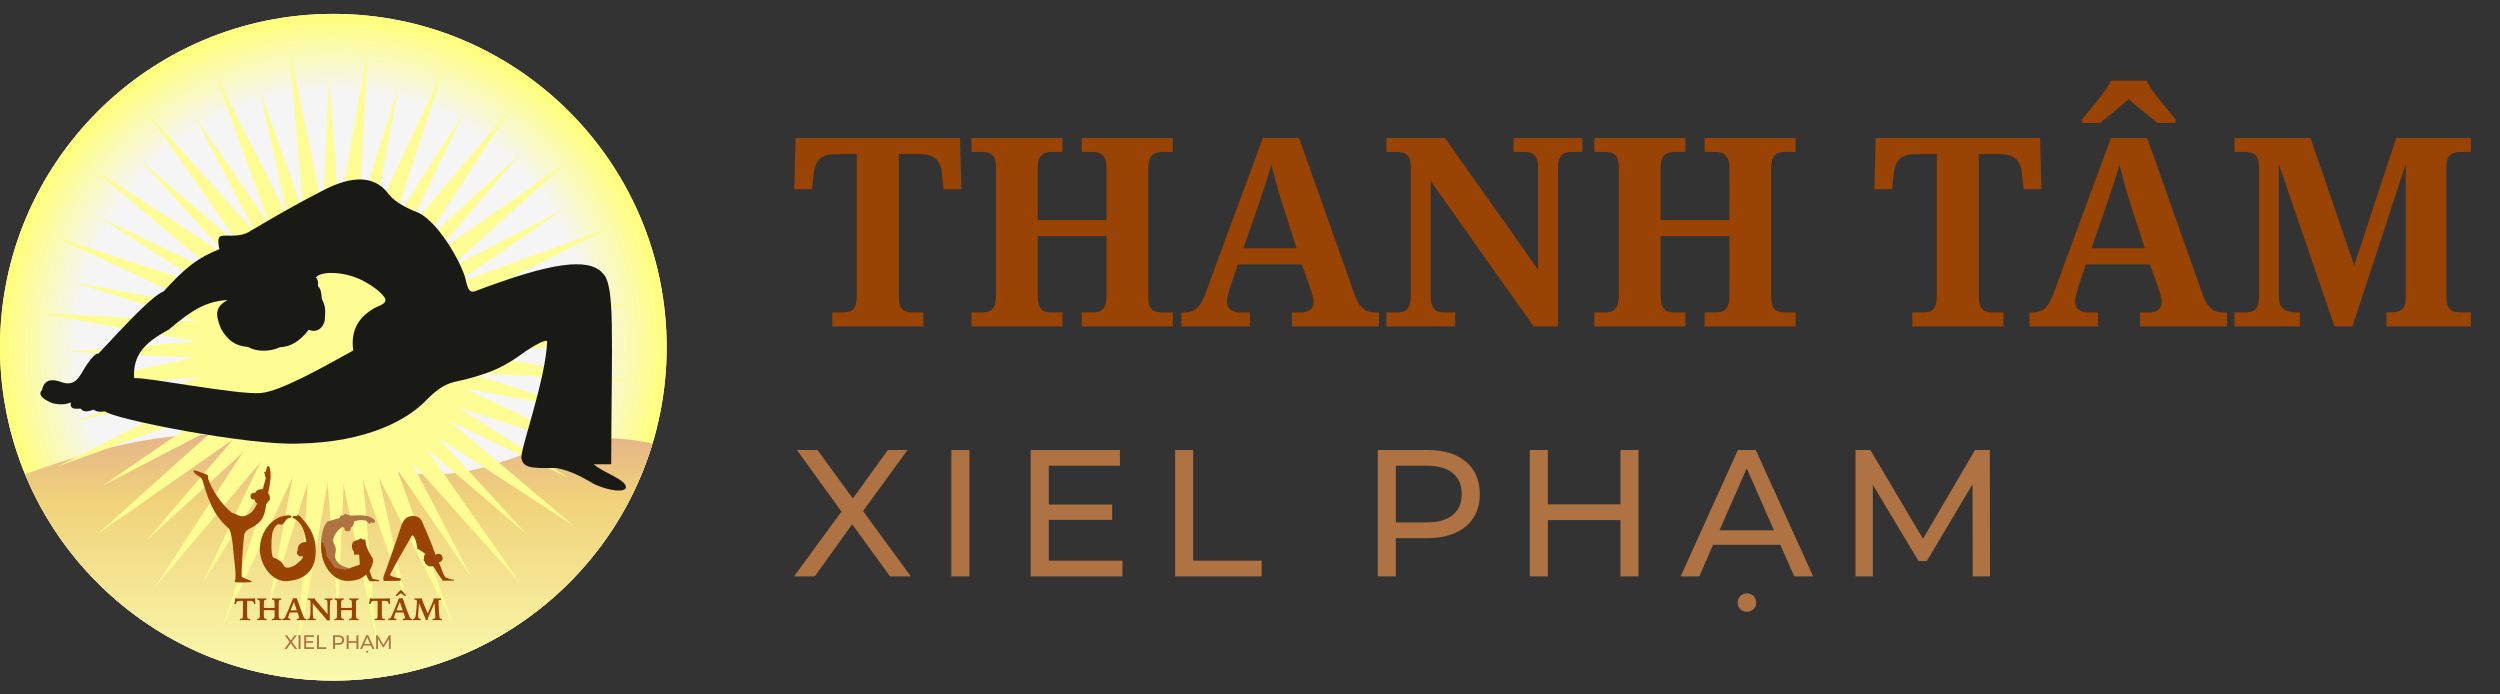 <?xml version="1.0" encoding="UTF-8"?> <svg xmlns="http://www.w3.org/2000/svg" width="180" height="50" viewBox="0 0 180 50" fill="none"><rect x="0" y="0" width="180" height="50" fill="#333333" stroke="none"/><path d="M59.926 23.5V22.493H60.724C60.914 22.493 61.079 22.468 61.218 22.417C61.37 22.354 61.484 22.233 61.56 22.056C61.649 21.879 61.693 21.613 61.693 21.258V11.093H60.173C59.793 11.093 59.495 11.15 59.28 11.264C59.065 11.365 58.906 11.517 58.805 11.72C58.704 11.923 58.634 12.163 58.596 12.442L58.463 13.62H57.19L57.285 9.934H69.122L69.217 13.62H67.944L67.811 12.442C67.786 12.163 67.716 11.923 67.602 11.72C67.501 11.517 67.342 11.365 67.127 11.264C66.912 11.15 66.614 11.093 66.234 11.093H64.714V21.258C64.714 21.613 64.752 21.879 64.828 22.056C64.917 22.233 65.037 22.354 65.189 22.417C65.341 22.468 65.506 22.493 65.683 22.493H66.481V23.5H59.926ZM69.945 23.5V22.493H70.743C70.92 22.493 71.079 22.468 71.218 22.417C71.37 22.354 71.49 22.233 71.579 22.056C71.668 21.879 71.712 21.613 71.712 21.258V12.1C71.712 11.758 71.668 11.505 71.579 11.34C71.49 11.175 71.37 11.068 71.218 11.017C71.079 10.966 70.92 10.941 70.743 10.941H69.945V9.934H76.5V10.941H75.683C75.506 10.941 75.341 10.973 75.189 11.036C75.05 11.087 74.936 11.201 74.847 11.378C74.758 11.543 74.714 11.809 74.714 12.176V15.843H79.673V12.176C79.673 11.809 79.629 11.543 79.54 11.378C79.451 11.201 79.331 11.087 79.179 11.036C79.04 10.973 78.881 10.941 78.704 10.941H77.887V9.934H84.442V10.941H83.644C83.467 10.941 83.302 10.973 83.15 11.036C83.011 11.087 82.897 11.201 82.808 11.378C82.719 11.543 82.675 11.809 82.675 12.176V21.353C82.675 21.682 82.719 21.929 82.808 22.094C82.897 22.259 83.017 22.366 83.169 22.417C83.321 22.468 83.479 22.493 83.644 22.493H84.442V23.5H77.887V22.493H78.704C78.881 22.493 79.04 22.468 79.179 22.417C79.331 22.354 79.451 22.233 79.54 22.056C79.629 21.879 79.673 21.613 79.673 21.258V17.002H74.714V21.258C74.714 21.613 74.758 21.879 74.847 22.056C74.936 22.233 75.05 22.354 75.189 22.417C75.341 22.468 75.506 22.493 75.683 22.493H76.5V23.5H69.945ZM85.056 23.5V22.493H85.284C85.513 22.493 85.715 22.455 85.892 22.379C86.07 22.303 86.228 22.17 86.368 21.98C86.519 21.777 86.665 21.486 86.805 21.106L90.927 9.934H93.531L97.501 21.125C97.628 21.48 97.761 21.758 97.9 21.961C98.052 22.151 98.211 22.29 98.376 22.379C98.553 22.455 98.743 22.493 98.945 22.493H99.287V23.5H93.017V22.493H93.758C93.948 22.493 94.132 22.436 94.309 22.322C94.487 22.208 94.576 22.018 94.576 21.752C94.576 21.651 94.563 21.549 94.537 21.448C94.525 21.347 94.506 21.252 94.481 21.163C94.455 21.074 94.43 20.998 94.404 20.935L93.74 19.035H89.123L88.572 20.669C88.546 20.77 88.514 20.884 88.477 21.011C88.439 21.138 88.407 21.271 88.382 21.41C88.356 21.537 88.344 21.651 88.344 21.752C88.344 21.993 88.432 22.176 88.609 22.303C88.787 22.43 88.983 22.493 89.198 22.493H89.996V23.5H85.056ZM89.522 17.876H93.359L92.353 14.76C92.264 14.469 92.169 14.158 92.067 13.829C91.966 13.487 91.871 13.145 91.782 12.803C91.694 12.461 91.612 12.144 91.535 11.853C91.485 12.056 91.421 12.277 91.346 12.518C91.269 12.746 91.194 12.987 91.118 13.24C91.041 13.481 90.959 13.728 90.871 13.981C90.794 14.222 90.719 14.45 90.642 14.665L89.522 17.876ZM99.818 23.5V22.493H100.616C100.793 22.493 100.952 22.468 101.091 22.417C101.243 22.354 101.363 22.233 101.452 22.056C101.541 21.879 101.585 21.613 101.585 21.258V12.1C101.585 11.758 101.541 11.505 101.452 11.34C101.363 11.175 101.243 11.068 101.091 11.017C100.952 10.966 100.793 10.941 100.616 10.941H99.818V9.934H104.036L110.743 19.415V12.1C110.743 11.758 110.699 11.505 110.61 11.34C110.521 11.175 110.401 11.068 110.249 11.017C110.11 10.966 109.951 10.941 109.774 10.941H108.976V9.934H113.935V10.941H113.137C112.96 10.941 112.795 10.973 112.643 11.036C112.504 11.087 112.39 11.201 112.301 11.378C112.212 11.543 112.168 11.809 112.168 12.176V23.5H110.42L103.01 13.031V21.258C103.01 21.613 103.054 21.879 103.143 22.056C103.232 22.233 103.346 22.354 103.485 22.417C103.637 22.468 103.802 22.493 103.979 22.493H104.777V23.5H99.818ZM114.792 23.5V22.493H115.59C115.767 22.493 115.925 22.468 116.065 22.417C116.217 22.354 116.337 22.233 116.426 22.056C116.514 21.879 116.559 21.613 116.559 21.258V12.1C116.559 11.758 116.514 11.505 116.426 11.34C116.337 11.175 116.217 11.068 116.065 11.017C115.925 10.966 115.767 10.941 115.59 10.941H114.792V9.934H121.347V10.941H120.53C120.352 10.941 120.188 10.973 120.036 11.036C119.896 11.087 119.782 11.201 119.694 11.378C119.605 11.543 119.561 11.809 119.561 12.176V15.843H124.52V12.176C124.52 11.809 124.475 11.543 124.387 11.378C124.298 11.201 124.178 11.087 124.026 11.036C123.886 10.973 123.728 10.941 123.551 10.941H122.734V9.934H129.289V10.941H128.491C128.313 10.941 128.149 10.973 127.997 11.036C127.857 11.087 127.743 11.201 127.655 11.378C127.566 11.543 127.522 11.809 127.522 12.176V21.353C127.522 21.682 127.566 21.929 127.655 22.094C127.743 22.259 127.864 22.366 128.016 22.417C128.168 22.468 128.326 22.493 128.491 22.493H129.289V23.5H122.734V22.493H123.551C123.728 22.493 123.886 22.468 124.026 22.417C124.178 22.354 124.298 22.233 124.387 22.056C124.475 21.879 124.52 21.613 124.52 21.258V17.002H119.561V21.258C119.561 21.613 119.605 21.879 119.694 22.056C119.782 22.233 119.896 22.354 120.036 22.417C120.188 22.468 120.352 22.493 120.53 22.493H121.347V23.5H114.792ZM137.689 23.5V22.493H138.487C138.677 22.493 138.841 22.468 138.981 22.417C139.133 22.354 139.247 22.233 139.323 22.056C139.411 21.879 139.456 21.613 139.456 21.258V11.093H137.936C137.556 11.093 137.258 11.15 137.043 11.264C136.827 11.365 136.669 11.517 136.568 11.72C136.466 11.923 136.397 12.163 136.359 12.442L136.226 13.62H134.953L135.048 9.934H146.885L146.98 13.62H145.707L145.574 12.442C145.548 12.163 145.479 11.923 145.365 11.72C145.263 11.517 145.105 11.365 144.89 11.264C144.674 11.15 144.377 11.093 143.997 11.093H142.477V21.258C142.477 21.613 142.515 21.879 142.591 22.056C142.679 22.233 142.8 22.354 142.952 22.417C143.104 22.468 143.268 22.493 143.446 22.493H144.244V23.5H137.689ZM146.12 23.5V22.493H146.348C146.576 22.493 146.779 22.455 146.956 22.379C147.133 22.303 147.292 22.17 147.431 21.98C147.583 21.777 147.729 21.486 147.868 21.106L151.991 9.934H154.594L158.565 21.125C158.692 21.48 158.825 21.758 158.964 21.961C159.116 22.151 159.274 22.29 159.439 22.379C159.616 22.455 159.806 22.493 160.009 22.493H160.351V23.5H154.081V22.493H154.822C155.012 22.493 155.196 22.436 155.373 22.322C155.55 22.208 155.639 22.018 155.639 21.752C155.639 21.651 155.626 21.549 155.601 21.448C155.588 21.347 155.569 21.252 155.544 21.163C155.519 21.074 155.493 20.998 155.468 20.935L154.803 19.035H150.186L149.635 20.669C149.61 20.77 149.578 20.884 149.54 21.011C149.502 21.138 149.47 21.271 149.445 21.41C149.42 21.537 149.407 21.651 149.407 21.752C149.407 21.993 149.496 22.176 149.673 22.303C149.85 22.43 150.047 22.493 150.262 22.493H151.06V23.5H146.12ZM150.585 17.876H154.423L153.416 14.76C153.327 14.469 153.232 14.158 153.131 13.829C153.03 13.487 152.935 13.145 152.846 12.803C152.757 12.461 152.675 12.144 152.599 11.853C152.548 12.056 152.485 12.277 152.409 12.518C152.333 12.746 152.257 12.987 152.181 13.24C152.105 13.481 152.023 13.728 151.934 13.981C151.858 14.222 151.782 14.45 151.706 14.665L150.585 17.876ZM149.901 8.604C150.104 8.363 150.338 8.078 150.604 7.749C150.883 7.42 151.149 7.084 151.402 6.742C151.668 6.4 151.864 6.09 151.991 5.811H154.556C154.695 6.09 154.892 6.4 155.145 6.742C155.398 7.084 155.664 7.42 155.943 7.749C156.222 8.078 156.456 8.363 156.646 8.604V8.851H155.335C155.158 8.712 154.942 8.541 154.689 8.338C154.436 8.135 154.182 7.926 153.929 7.711C153.676 7.496 153.454 7.306 153.264 7.141C153.074 7.306 152.852 7.496 152.599 7.711C152.346 7.926 152.092 8.135 151.839 8.338C151.598 8.541 151.389 8.712 151.212 8.851H149.901V8.604ZM160.882 23.5V22.493H161.68C161.857 22.493 162.015 22.468 162.155 22.417C162.307 22.366 162.427 22.259 162.516 22.094C162.604 21.929 162.649 21.682 162.649 21.353V12.1C162.649 11.758 162.604 11.505 162.516 11.34C162.427 11.175 162.307 11.068 162.155 11.017C162.015 10.966 161.857 10.941 161.68 10.941H160.882V9.934H166.354L169.508 19.111L172.529 9.934H177.906V10.941H177.108C176.93 10.941 176.766 10.973 176.614 11.036C176.462 11.087 176.341 11.201 176.253 11.378C176.177 11.543 176.139 11.809 176.139 12.176V21.258C176.139 21.613 176.177 21.879 176.253 22.056C176.341 22.233 176.462 22.354 176.614 22.417C176.766 22.468 176.93 22.493 177.108 22.493H177.906V23.5H171.826V22.493H172.016C172.282 22.493 172.503 22.468 172.681 22.417C172.858 22.366 172.991 22.265 173.08 22.113C173.168 21.961 173.213 21.733 173.213 21.429V11.815L169.375 23.5H168.083L164.074 11.815V21.258C164.074 21.613 164.124 21.879 164.226 22.056C164.34 22.233 164.504 22.354 164.72 22.417C164.935 22.468 165.188 22.493 165.48 22.493H165.594V23.5H160.882Z" fill="#994404"></path><path d="M57.169 41.5L60.952 36.339V37.34L57.377 32.4H58.859L61.693 36.287L61.108 36.3L63.929 32.4H65.346L61.797 37.262V36.326L65.58 41.5H64.085L61.069 37.353H61.641L58.664 41.5H57.169ZM68.497 41.5V32.4H69.797V41.5H68.497ZM75.395 36.326H80.075V37.431H75.395V36.326ZM75.512 40.369H80.816V41.5H74.212V32.4H80.634V33.531H75.512V40.369ZM84.611 41.5V32.4H85.911V40.369H90.838V41.5H84.611ZM99.201 41.5V32.4H102.75C103.547 32.4 104.227 32.526 104.791 32.777C105.354 33.028 105.787 33.392 106.091 33.869C106.394 34.346 106.546 34.913 106.546 35.572C106.546 36.231 106.394 36.798 106.091 37.275C105.787 37.743 105.354 38.107 104.791 38.367C104.227 38.618 103.547 38.744 102.75 38.744H99.916L100.501 38.133V41.5H99.201ZM100.501 38.263L99.916 37.613H102.711C103.543 37.613 104.171 37.435 104.596 37.08C105.029 36.725 105.246 36.222 105.246 35.572C105.246 34.922 105.029 34.419 104.596 34.064C104.171 33.709 103.543 33.531 102.711 33.531H99.916L100.501 32.881V38.263ZM116.672 32.4H117.972V41.5H116.672V32.4ZM111.446 41.5H110.146V32.4H111.446V41.5ZM116.789 37.444H111.316V36.313H116.789V37.444ZM121.007 41.5L125.128 32.4H126.415L130.549 41.5H129.184L125.505 33.128H126.025L122.346 41.5H121.007ZM122.762 39.225L123.113 38.185H128.235L128.612 39.225H122.762ZM125.778 44.048C125.596 44.048 125.44 43.987 125.31 43.866C125.18 43.745 125.115 43.589 125.115 43.398C125.115 43.199 125.18 43.034 125.31 42.904C125.44 42.783 125.596 42.722 125.778 42.722C125.96 42.722 126.116 42.783 126.246 42.904C126.376 43.034 126.441 43.199 126.441 43.398C126.441 43.589 126.376 43.745 126.246 43.866C126.116 43.987 125.96 44.048 125.778 44.048ZM133.597 41.5V32.4H134.663L138.745 39.277H138.173L142.203 32.4H143.269L143.282 41.5H142.034L142.021 34.363H142.32L138.732 40.395H138.134L134.52 34.363H134.845V41.5H133.597Z" fill="#AF7243"></path><circle cx="24" cy="25" r="24" fill="white"></circle><circle cx="24" cy="25" r="24" fill="url(#paint0_radial_2218_105)"></circle><path d="M1.806 34.15C11.596 30.578 16.63 30.56 24.759 33.09C31.753 35.04 34.087 34.037 39.065 32.209C42.377 31.284 44.792 31.473 46.984 31.931C44.01 41.807 34.845 49 24 49C13.985 49 5.403 42.866 1.806 34.15Z" fill="url(#paint1_linear_2218_105)"></path><path d="M26.494 3.511L25.689 18.287L31.971 4.889L27.369 18.953L36.904 7.637L28.82 20.031L40.959 11.568L29.942 21.448L43.858 16.415L30.659 23.106L45.404 21.847L30.923 24.894L45.491 27.494L30.715 26.689L44.113 32.971L30.049 28.369L41.365 37.904L28.971 29.82L37.434 41.959L27.554 30.942L32.587 44.858L25.896 31.659L27.155 46.404L24.108 31.923L21.508 46.491L22.312 31.715L16.031 45.113L20.632 31.049L11.097 42.365L19.182 29.971L7.043 38.434L18.06 28.554L4.144 33.587L17.342 26.896L2.598 28.155L17.079 25.108L2.511 22.508L17.287 23.312L3.889 17.031L17.953 21.632L6.637 12.097L19.031 20.182L10.568 8.043L20.448 19.06L15.415 5.144L22.106 18.343L20.847 3.598L23.894 18.079L26.494 3.511Z" fill="#FDFD94" style="mix-blend-mode:multiply"></path><path d="M28.705 6.235L26.282 19.248L33.403 8.091L27.695 20.033L37.462 11.099L28.857 21.157L40.603 15.055L29.688 22.543L42.613 19.69L30.132 24.097L43.355 24.686L30.159 25.713L42.779 29.705L29.766 27.282L40.923 34.404L28.981 28.695L37.915 38.462L27.857 29.857L33.959 41.603L26.471 30.688L29.324 43.613L24.917 31.132L24.328 44.355L23.3 31.159L19.309 43.779L21.732 30.766L14.611 41.923L20.319 29.982L10.552 38.915L19.157 28.858L7.411 34.959L18.326 27.471L5.401 30.324L17.882 25.917L4.659 25.328L17.855 24.301L5.235 20.309L18.248 22.732L7.091 15.611L19.032 21.319L10.099 11.553L20.157 20.157L14.055 8.411L21.543 19.326L18.69 6.401L23.097 18.882L23.686 5.659L24.713 18.855L28.705 6.235Z" fill="#FDFD94" style="mix-blend-mode:multiply"></path><path d="M14.789 34.131C14.977 34.197 15.014 34.272 14.977 34.45C15.298 35.373 15.97 36.334 16.711 36.934C17.011 36.962 17.18 37.244 17.639 37.15C18.103 36.973 18.278 36.753 18.52 36.259C18.408 36.175 18.36 36.116 18.333 35.969C18.139 35.979 18.033 35.903 18.033 35.706C18.052 35.444 18.381 35.463 18.38 35.49C18.455 35.284 18.661 35.2 18.924 35.228C19 34.918 19.046 34.744 19.139 34.431C19.076 34.23 19.053 34.134 19.027 33.981C19.064 33.951 19.088 33.945 19.139 33.981C19.2 33.635 19.233 33.559 19.308 33.55C19.448 33.55 19.514 34.009 19.467 34.459C19.439 34.885 19.392 35.114 19.308 35.49C19.421 35.67 19.444 35.78 19.43 35.987C19.332 36.073 19.274 36.138 19.158 36.315C19.06 37.263 18.809 37.589 18.164 37.965C17.814 38.111 17.688 38.224 17.583 38.481C17.461 39.728 17.395 40.581 17.395 41.519C17.733 41.734 18.166 41.8 18.127 41.894C18.098 41.94 16.945 41.959 16.917 41.903C16.908 41.884 16.912 41.845 16.917 41.819C17.011 41.575 16.936 40.844 16.814 39.831C16.767 39.147 16.673 38.415 16.505 38.087C15.604 37.276 15.185 36.604 14.639 34.787C14.573 34.506 14.527 34.422 14.32 34.29C14.067 34.122 13.898 34 13.945 33.859C14.077 33.859 14.408 33.991 14.789 34.131Z" fill="#994404"></path><path d="M20.933 37.118C20.998 37.127 20.998 37.221 20.942 37.259C20.83 37.315 20.698 37.296 20.577 37.465C20.409 37.728 20.313 37.833 20.127 37.746C19.949 37.718 19.777 37.879 19.639 38.271C19.546 38.543 19.508 39.349 19.574 39.837C19.611 40.06 19.63 40.109 19.695 40.156C20.099 40.287 20.29 40.452 20.455 40.756C20.577 40.981 21.046 40.859 21.355 40.606C21.542 40.446 21.641 40.381 21.805 40.146C21.803 40.109 21.8 40.085 21.786 40.034C21.655 40.09 21.486 40.081 21.486 39.959C21.392 39.968 21.317 39.809 21.439 39.621C21.392 39.246 21.702 38.993 22.058 39.031C21.931 38.2 21.749 37.606 21.074 37.278C21.041 37.252 21.064 37.203 21.083 37.184C21.13 37.137 21.179 37.142 21.355 37.165C21.364 37.043 21.552 37.053 21.796 37.39C22.501 38.162 22.733 38.862 22.733 39.659C22.733 40.831 22.208 41.656 20.849 41.824C19.78 42.021 18.824 40.943 18.711 39.706C18.636 38.14 19.845 36.977 20.933 37.118Z" fill="#994404"></path><path d="M24.127 39.934C24.08 40.375 24.436 40.759 25.064 40.881L25.317 41.49L24.736 41.622L23.564 40.806C23.564 40.806 23.218 40.422 23.133 39.587C23.039 38.594 23.302 37.844 23.564 37.553C23.928 37.44 24.123 37.384 24.464 37.29C24.52 37.084 24.558 37.094 24.736 37.112C24.794 37.041 24.824 37.012 24.877 36.962C24.905 36.995 24.921 37.016 24.952 37.056C25.125 37.062 25.159 37.084 25.186 37.131C25.845 37.088 26.028 37.103 26.339 37.131C26.798 37.225 26.995 37.422 27.005 37.534C26.977 37.75 26.658 37.59 26.658 37.59C26.681 37.662 26.687 37.699 26.649 37.74C26.535 37.673 26.471 37.601 26.358 37.478C25.997 37.422 25.814 37.443 25.505 37.534C25.483 37.781 25.428 37.877 25.261 37.975C25.261 38.144 25.223 38.228 25.074 38.256C24.877 38.275 24.792 38.162 24.792 38.012C24.737 37.989 24.709 37.972 24.68 37.919C24.436 38.05 24.014 38.481 23.986 38.894C23.986 39.147 24.105 39.166 24.155 39.39C24.192 39.559 24.183 39.719 24.127 39.934Z" fill="#AF7243"></path><path d="M26.874 40.365C26.883 40.281 26.808 40.159 26.564 39.737C26.405 39.428 26.339 39.231 26.316 38.959L26.315 38.957C26.309 38.888 26.307 38.858 26.273 38.847L26.086 38.837L25.983 38.753C25.888 38.818 25.832 38.851 25.721 38.894C25.477 38.942 25.408 38.997 25.355 39.165C25.317 39.4 25.33 39.547 25.495 39.737V39.934H25.852L25.908 40.647L25.374 40.834L24.877 41.022L24.099 40.881L23.489 39.981L23.471 39.644L23.274 39.09L23.161 39.034C22.964 40.394 23.808 41.884 25.102 41.828C25.739 41.8 26.02 41.669 26.358 41.369C26.433 41.556 26.526 41.762 26.62 41.847H27.276C27.333 41.819 27.305 41.79 27.267 41.772C27.052 41.731 26.959 41.706 26.817 41.659C26.714 41.444 26.695 41.312 26.611 41.087C26.736 40.886 26.845 40.6 26.874 40.365Z" fill="#994404"></path><path d="M28.786 41.819L27.633 41.828C27.553 41.632 27.609 41.48 27.736 41.2L28.374 39.381C28.374 39.381 28.786 38.209 28.927 37.759C29.101 37.398 29.223 37.253 29.517 37.178C29.914 37.091 30.201 37.215 30.361 37.487C30.768 38.431 31.003 38.95 31.364 39.962C31.458 39.831 31.758 39.84 31.852 40.065C31.917 40.29 31.795 40.45 31.589 40.497C31.739 40.731 31.927 41.506 32.114 41.594C32.255 41.612 32.405 41.734 32.658 41.734C32.658 41.734 32.728 41.765 32.686 41.809H31.889C31.876 41.798 31.601 41.435 31.195 40.769C30.717 40.872 30.581 40.487 30.567 40.431C30.539 40.375 30.52 40.365 30.474 40.328C30.488 40.287 30.503 40.272 30.539 40.253C30.502 40.009 30.567 39.915 30.642 39.897C30.642 39.897 30.361 39.672 30.052 39.512C30.033 39.468 30.033 39.334 30.005 39.222C30.005 39.222 29.901 38.575 29.667 38.547C29.377 39.025 28.167 41.162 28.092 41.35C28.018 41.537 28.814 41.622 28.852 41.669C28.889 41.715 28.852 41.79 28.786 41.819Z" fill="#994404"></path><path d="M17.273 44.556H17.314C17.363 44.556 17.399 44.551 17.422 44.54C17.445 44.529 17.462 44.51 17.473 44.483C17.48 44.462 17.485 44.413 17.488 44.333C17.491 44.254 17.493 44.107 17.493 43.892V43.262H17.303C17.188 43.262 17.109 43.278 17.066 43.31C17.024 43.343 16.994 43.405 16.978 43.497L16.875 43.475C16.891 43.402 16.904 43.332 16.913 43.266C16.923 43.199 16.928 43.134 16.931 43.069C16.959 43.079 16.998 43.086 17.049 43.09C17.099 43.094 17.185 43.096 17.305 43.096H17.967C18.102 43.096 18.196 43.094 18.249 43.09C18.302 43.086 18.342 43.078 18.367 43.068V43.102C18.367 43.159 18.369 43.219 18.373 43.281C18.378 43.342 18.386 43.406 18.395 43.475L18.296 43.49C18.284 43.4 18.258 43.34 18.22 43.309C18.182 43.278 18.107 43.262 17.994 43.262H17.8C17.798 43.38 17.797 43.495 17.796 43.609C17.795 43.723 17.795 43.855 17.795 44.007V44.213C17.795 44.31 17.797 44.378 17.801 44.417C17.806 44.456 17.813 44.485 17.822 44.504C17.833 44.522 17.851 44.535 17.874 44.544C17.898 44.552 17.931 44.556 17.973 44.556H18.012V44.655C17.994 44.654 17.966 44.653 17.93 44.652C17.786 44.645 17.688 44.642 17.635 44.642C17.597 44.642 17.547 44.643 17.487 44.645C17.428 44.647 17.357 44.651 17.273 44.655V44.556Z" fill="#994404"></path><path d="M18.521 43.082C18.542 43.083 18.573 43.084 18.614 43.087C18.727 43.093 18.803 43.096 18.844 43.096C18.895 43.096 18.986 43.092 19.117 43.086C19.147 43.084 19.169 43.083 19.184 43.082V43.181H19.159C19.096 43.181 19.053 43.197 19.03 43.228C19.008 43.259 18.997 43.341 18.997 43.475V43.766C19.059 43.768 19.12 43.77 19.18 43.771C19.24 43.772 19.3 43.772 19.359 43.772C19.414 43.772 19.476 43.772 19.545 43.771C19.614 43.77 19.69 43.768 19.773 43.766V43.475C19.773 43.341 19.762 43.259 19.74 43.228C19.718 43.197 19.675 43.181 19.611 43.181H19.586V43.082C19.656 43.087 19.72 43.09 19.776 43.092C19.833 43.094 19.883 43.096 19.927 43.096C19.968 43.096 20.044 43.093 20.158 43.087C20.197 43.084 20.228 43.083 20.25 43.082V43.18C20.246 43.18 20.241 43.18 20.235 43.18C20.23 43.18 20.223 43.179 20.214 43.179C20.156 43.179 20.116 43.198 20.096 43.237C20.075 43.274 20.065 43.358 20.065 43.488C20.065 43.51 20.065 43.55 20.066 43.607C20.067 43.664 20.067 43.711 20.067 43.748V43.98C20.067 44.025 20.067 44.08 20.066 44.147C20.065 44.213 20.065 44.257 20.065 44.28C20.065 44.396 20.076 44.471 20.097 44.506C20.118 44.541 20.159 44.558 20.218 44.558C20.229 44.558 20.237 44.558 20.242 44.558C20.248 44.557 20.253 44.556 20.258 44.556V44.655C20.233 44.654 20.198 44.652 20.152 44.649C20.038 44.644 19.962 44.642 19.925 44.642C19.883 44.642 19.833 44.643 19.774 44.645C19.715 44.647 19.648 44.651 19.572 44.655V44.556C19.578 44.556 19.586 44.556 19.594 44.557C19.603 44.558 19.61 44.558 19.613 44.558C19.676 44.558 19.719 44.541 19.74 44.508C19.762 44.475 19.773 44.39 19.773 44.253V43.935C19.699 43.934 19.63 43.933 19.568 43.932C19.506 43.931 19.444 43.931 19.383 43.931C19.279 43.931 19.2 43.931 19.146 43.932C19.093 43.933 19.043 43.934 18.997 43.935V44.253C18.997 44.39 19.008 44.475 19.029 44.508C19.051 44.541 19.094 44.558 19.157 44.558C19.161 44.558 19.167 44.558 19.176 44.557C19.185 44.556 19.192 44.556 19.198 44.556V44.655C19.121 44.651 19.054 44.647 18.995 44.645C18.936 44.643 18.887 44.642 18.846 44.642C18.808 44.642 18.732 44.644 18.619 44.649C18.573 44.652 18.538 44.654 18.512 44.655V44.556C18.517 44.556 18.523 44.557 18.529 44.558C18.535 44.558 18.543 44.558 18.555 44.558C18.614 44.558 18.654 44.539 18.674 44.501C18.695 44.462 18.706 44.378 18.706 44.251C18.706 44.228 18.706 44.188 18.705 44.128C18.704 44.069 18.704 44.02 18.704 43.983V43.748C18.704 43.707 18.704 43.655 18.705 43.591C18.706 43.528 18.706 43.486 18.706 43.464C18.706 43.346 18.695 43.269 18.674 43.233C18.653 43.197 18.614 43.179 18.557 43.179C18.548 43.179 18.541 43.18 18.535 43.18C18.53 43.18 18.525 43.18 18.521 43.18V43.082Z" fill="#994404"></path><path d="M21.163 43.339L20.922 43.949C20.95 43.949 20.98 43.95 21.011 43.951C21.042 43.951 21.084 43.951 21.136 43.951C21.197 43.951 21.244 43.951 21.277 43.951C21.311 43.95 21.343 43.949 21.372 43.949L21.163 43.339ZM21.102 43.075H21.371C21.477 43.385 21.577 43.67 21.673 43.93C21.769 44.189 21.836 44.362 21.875 44.448C21.891 44.487 21.911 44.515 21.935 44.532C21.96 44.548 21.993 44.556 22.034 44.556H22.059V44.655C21.965 44.651 21.894 44.648 21.844 44.646C21.794 44.645 21.752 44.644 21.718 44.644C21.686 44.644 21.644 44.645 21.593 44.646C21.541 44.648 21.466 44.651 21.369 44.655V44.556H21.389C21.447 44.556 21.486 44.549 21.506 44.536C21.527 44.523 21.537 44.499 21.537 44.465C21.537 44.455 21.536 44.443 21.533 44.429C21.531 44.415 21.526 44.396 21.518 44.371L21.427 44.104C21.385 44.103 21.33 44.102 21.262 44.102C21.194 44.1 21.151 44.099 21.134 44.099C21.102 44.099 21.039 44.101 20.943 44.103C20.909 44.103 20.882 44.104 20.863 44.104L20.858 44.115C20.787 44.291 20.75 44.401 20.75 44.448C20.75 44.486 20.761 44.514 20.782 44.53C20.805 44.547 20.84 44.556 20.89 44.556H20.91V44.655C20.827 44.651 20.762 44.648 20.715 44.646C20.669 44.645 20.631 44.644 20.601 44.644C20.576 44.644 20.543 44.645 20.501 44.646C20.461 44.648 20.402 44.651 20.324 44.655V44.556C20.377 44.556 20.419 44.547 20.451 44.528C20.482 44.51 20.509 44.479 20.531 44.436C20.563 44.378 20.634 44.218 20.745 43.955C20.856 43.692 20.975 43.399 21.102 43.075Z" fill="#994404"></path><path d="M22.148 43.084C22.176 43.085 22.22 43.087 22.279 43.091C22.339 43.094 22.382 43.096 22.408 43.096C22.431 43.096 22.471 43.094 22.527 43.091C22.584 43.087 22.627 43.085 22.654 43.084C22.664 43.112 22.679 43.141 22.699 43.172C22.719 43.202 22.745 43.236 22.777 43.274L23.587 44.23C23.587 44.134 23.585 44.007 23.584 43.847C23.581 43.497 23.576 43.305 23.567 43.273C23.557 43.238 23.541 43.214 23.519 43.201C23.497 43.188 23.46 43.181 23.41 43.181H23.373V43.084C23.453 43.088 23.515 43.091 23.556 43.093C23.598 43.095 23.633 43.096 23.66 43.096C23.692 43.096 23.731 43.095 23.777 43.093C23.822 43.091 23.88 43.088 23.949 43.084V43.181H23.929C23.882 43.181 23.847 43.187 23.825 43.198C23.803 43.208 23.788 43.227 23.778 43.253C23.766 43.288 23.758 43.454 23.753 43.75V43.768L23.748 44.007C23.747 44.099 23.746 44.185 23.745 44.266C23.744 44.346 23.744 44.413 23.744 44.468C23.744 44.504 23.745 44.538 23.747 44.572C23.75 44.606 23.754 44.639 23.759 44.67H23.543C23.534 44.652 23.521 44.631 23.505 44.608C23.488 44.584 23.455 44.544 23.408 44.487L22.518 43.447C22.518 43.795 22.52 44.044 22.524 44.195C22.527 44.346 22.533 44.435 22.54 44.462C22.551 44.497 22.567 44.522 22.589 44.536C22.612 44.549 22.648 44.556 22.699 44.556H22.733V44.655C22.649 44.651 22.586 44.648 22.543 44.646C22.5 44.645 22.465 44.644 22.437 44.644C22.413 44.644 22.381 44.645 22.34 44.646C22.299 44.648 22.235 44.651 22.146 44.655V44.556C22.152 44.556 22.157 44.557 22.163 44.558C22.17 44.558 22.179 44.558 22.191 44.558C22.296 44.558 22.35 44.414 22.352 44.125C22.353 44.061 22.353 44.011 22.353 43.976L22.356 43.741C22.356 43.694 22.357 43.625 22.358 43.536C22.36 43.447 22.361 43.389 22.361 43.364C22.361 43.293 22.348 43.245 22.323 43.219C22.298 43.193 22.253 43.179 22.189 43.179C22.184 43.179 22.177 43.18 22.168 43.18C22.159 43.181 22.152 43.181 22.148 43.181V43.084Z" fill="#994404"></path><path d="M24.084 43.082C24.106 43.083 24.137 43.084 24.177 43.087C24.29 43.093 24.367 43.096 24.407 43.096C24.458 43.096 24.549 43.092 24.68 43.086C24.71 43.084 24.732 43.083 24.748 43.082V43.181H24.722C24.659 43.181 24.616 43.197 24.593 43.228C24.571 43.259 24.56 43.341 24.56 43.475V43.766C24.622 43.768 24.683 43.77 24.743 43.771C24.804 43.772 24.863 43.772 24.922 43.772C24.977 43.772 25.039 43.772 25.108 43.771C25.177 43.77 25.253 43.768 25.336 43.766V43.475C25.336 43.341 25.325 43.259 25.303 43.228C25.281 43.197 25.238 43.181 25.174 43.181H25.149V43.082C25.219 43.087 25.283 43.09 25.34 43.092C25.396 43.094 25.447 43.096 25.491 43.096C25.531 43.096 25.608 43.093 25.721 43.087C25.761 43.084 25.791 43.083 25.814 43.082V43.18C25.809 43.18 25.804 43.18 25.798 43.18C25.793 43.18 25.786 43.179 25.777 43.179C25.719 43.179 25.68 43.198 25.659 43.237C25.639 43.274 25.628 43.358 25.628 43.488C25.628 43.51 25.629 43.55 25.629 43.607C25.63 43.664 25.631 43.711 25.631 43.748V43.98C25.631 44.025 25.63 44.08 25.629 44.147C25.629 44.213 25.628 44.257 25.628 44.28C25.628 44.396 25.639 44.471 25.66 44.506C25.682 44.541 25.722 44.558 25.782 44.558C25.793 44.558 25.801 44.558 25.806 44.558C25.812 44.557 25.817 44.556 25.821 44.556V44.655C25.796 44.654 25.761 44.652 25.715 44.649C25.602 44.644 25.526 44.642 25.488 44.642C25.447 44.642 25.396 44.643 25.337 44.645C25.279 44.647 25.211 44.651 25.136 44.655V44.556C25.142 44.556 25.149 44.556 25.158 44.557C25.166 44.558 25.173 44.558 25.177 44.558C25.24 44.558 25.282 44.541 25.303 44.508C25.325 44.475 25.336 44.39 25.336 44.253V43.935C25.262 43.934 25.194 43.933 25.131 43.932C25.069 43.931 25.007 43.931 24.946 43.931C24.842 43.931 24.763 43.931 24.709 43.932C24.656 43.933 24.607 43.934 24.56 43.935V44.253C24.56 44.39 24.571 44.475 24.592 44.508C24.614 44.541 24.657 44.558 24.72 44.558C24.724 44.558 24.73 44.558 24.739 44.557C24.748 44.556 24.756 44.556 24.761 44.556V44.655C24.685 44.651 24.617 44.647 24.558 44.645C24.499 44.643 24.45 44.642 24.409 44.642C24.371 44.642 24.296 44.644 24.182 44.649C24.137 44.652 24.101 44.654 24.076 44.655V44.556C24.081 44.556 24.086 44.557 24.092 44.558C24.098 44.558 24.107 44.558 24.119 44.558C24.177 44.558 24.217 44.539 24.238 44.501C24.259 44.462 24.269 44.378 24.269 44.251C24.269 44.228 24.269 44.188 24.268 44.128C24.268 44.069 24.267 44.02 24.267 43.983V43.748C24.267 43.707 24.268 43.655 24.268 43.591C24.269 43.528 24.269 43.486 24.269 43.464C24.269 43.346 24.259 43.269 24.238 43.233C24.216 43.197 24.177 43.179 24.121 43.179C24.111 43.179 24.104 43.18 24.099 43.18C24.093 43.18 24.089 43.18 24.084 43.18V43.082Z" fill="#994404"></path><path d="M26.972 44.556H27.012C27.062 44.556 27.098 44.551 27.12 44.54C27.143 44.529 27.16 44.51 27.171 44.483C27.179 44.462 27.184 44.413 27.187 44.333C27.19 44.254 27.191 44.107 27.191 43.892V43.262H27.002C26.886 43.262 26.807 43.278 26.765 43.31C26.722 43.343 26.692 43.405 26.676 43.497L26.573 43.475C26.59 43.402 26.602 43.332 26.611 43.266C26.621 43.199 26.627 43.134 26.629 43.069C26.657 43.079 26.696 43.086 26.747 43.09C26.798 43.094 26.883 43.096 27.004 43.096H27.665C27.8 43.096 27.894 43.094 27.947 43.09C28.001 43.086 28.04 43.078 28.065 43.068V43.102C28.065 43.159 28.067 43.219 28.072 43.281C28.077 43.342 28.084 43.406 28.094 43.475L27.994 43.49C27.982 43.4 27.957 43.34 27.918 43.309C27.88 43.278 27.805 43.262 27.692 43.262H27.498C27.496 43.38 27.495 43.495 27.494 43.609C27.493 43.723 27.493 43.855 27.493 44.007V44.213C27.493 44.31 27.495 44.378 27.5 44.417C27.504 44.456 27.511 44.485 27.521 44.504C27.532 44.522 27.549 44.535 27.572 44.544C27.596 44.552 27.629 44.556 27.672 44.556H27.71V44.655C27.692 44.654 27.665 44.653 27.629 44.652C27.485 44.645 27.386 44.642 27.333 44.642C27.295 44.642 27.246 44.643 27.186 44.645C27.126 44.647 27.055 44.651 26.972 44.655V44.556Z" fill="#994404"></path><path d="M28.787 43.339L28.547 43.949C28.575 43.949 28.604 43.95 28.635 43.951C28.666 43.951 28.708 43.951 28.76 43.951C28.821 43.951 28.868 43.951 28.901 43.951C28.935 43.95 28.967 43.949 28.996 43.949L28.787 43.339ZM28.726 43.075H28.995C29.101 43.385 29.202 43.67 29.297 43.93C29.393 44.189 29.461 44.362 29.499 44.448C29.515 44.487 29.535 44.515 29.559 44.532C29.584 44.548 29.617 44.556 29.659 44.556H29.683V44.655C29.59 44.651 29.518 44.648 29.468 44.646C29.418 44.645 29.376 44.644 29.342 44.644C29.31 44.644 29.268 44.645 29.217 44.646C29.165 44.648 29.091 44.651 28.993 44.655V44.556H29.013C29.071 44.556 29.11 44.549 29.131 44.536C29.151 44.523 29.162 44.499 29.162 44.465C29.162 44.455 29.16 44.443 29.157 44.429C29.155 44.415 29.15 44.396 29.142 44.371L29.051 44.104C29.009 44.103 28.954 44.102 28.886 44.102C28.818 44.1 28.775 44.099 28.758 44.099C28.727 44.099 28.663 44.101 28.567 44.103C28.533 44.103 28.506 44.104 28.487 44.104L28.483 44.115C28.411 44.291 28.375 44.401 28.375 44.448C28.375 44.486 28.385 44.514 28.407 44.53C28.429 44.547 28.465 44.556 28.515 44.556H28.535V44.655C28.451 44.651 28.386 44.648 28.339 44.646C28.293 44.645 28.255 44.644 28.225 44.644C28.2 44.644 28.167 44.645 28.126 44.646C28.085 44.648 28.026 44.651 27.948 44.655V44.556C28.001 44.556 28.043 44.547 28.075 44.528C28.107 44.51 28.133 44.479 28.155 44.436C28.187 44.378 28.258 44.218 28.369 43.955C28.48 43.692 28.599 43.399 28.726 43.075ZM28.806 42.502H28.916L29.243 42.884L29.151 42.926L28.862 42.703L28.573 42.926L28.48 42.881L28.806 42.502Z" fill="#994404"></path><path d="M30.795 44.166L31.084 43.515C31.145 43.377 31.185 43.28 31.205 43.223C31.225 43.166 31.235 43.123 31.235 43.093V43.082C31.242 43.082 31.253 43.083 31.268 43.083C31.38 43.089 31.461 43.091 31.51 43.091C31.537 43.091 31.593 43.089 31.679 43.086C31.714 43.084 31.741 43.083 31.76 43.082V43.181C31.685 43.181 31.634 43.191 31.609 43.21C31.585 43.229 31.573 43.269 31.573 43.33C31.573 43.36 31.574 43.409 31.577 43.478C31.58 43.546 31.584 43.621 31.589 43.703L31.605 43.971C31.617 44.166 31.627 44.296 31.632 44.36C31.638 44.423 31.644 44.465 31.65 44.485C31.656 44.508 31.671 44.526 31.695 44.538C31.72 44.55 31.751 44.556 31.79 44.556H31.818L31.817 44.655C31.754 44.651 31.693 44.649 31.635 44.647C31.576 44.645 31.521 44.644 31.471 44.644C31.443 44.644 31.405 44.645 31.358 44.646C31.311 44.648 31.241 44.651 31.146 44.655V44.556H31.181C31.241 44.556 31.282 44.545 31.305 44.525C31.329 44.504 31.34 44.468 31.34 44.416C31.34 44.398 31.34 44.38 31.339 44.362C31.339 44.343 31.338 44.318 31.336 44.289L31.291 43.41L30.892 44.312C30.854 44.399 30.827 44.465 30.811 44.511C30.796 44.555 30.784 44.598 30.776 44.639H30.657C30.651 44.609 30.641 44.577 30.63 44.542C30.618 44.508 30.6 44.462 30.576 44.405L30.172 43.436C30.151 43.674 30.134 43.874 30.123 44.036C30.112 44.197 30.106 44.307 30.106 44.364C30.106 44.443 30.117 44.494 30.138 44.519C30.159 44.544 30.202 44.556 30.265 44.556H30.296V44.655C30.224 44.651 30.165 44.648 30.119 44.646C30.075 44.645 30.035 44.644 30.003 44.644C29.985 44.644 29.959 44.645 29.926 44.646C29.894 44.647 29.829 44.65 29.73 44.655L29.729 44.556C29.731 44.556 29.733 44.556 29.737 44.557C29.756 44.559 29.769 44.56 29.776 44.56C29.873 44.56 29.933 44.425 29.954 44.155C29.96 44.081 29.965 44.023 29.968 43.98L29.994 43.716C30.003 43.612 30.009 43.525 30.015 43.455C30.02 43.385 30.022 43.34 30.022 43.321C30.022 43.267 30.012 43.23 29.99 43.211C29.97 43.191 29.929 43.181 29.869 43.181H29.84V43.082C29.887 43.085 29.933 43.087 29.976 43.089C30.02 43.09 30.061 43.091 30.097 43.091C30.127 43.091 30.188 43.089 30.282 43.086C30.321 43.084 30.351 43.083 30.373 43.082V43.091C30.373 43.148 30.459 43.378 30.631 43.78C30.7 43.941 30.754 44.07 30.795 44.166Z" fill="#994404"></path><path d="M20.479 46.724L20.89 46.164V46.273L20.502 45.737H20.662L20.97 46.158L20.906 46.16L21.212 45.737H21.366L20.981 46.264V46.163L21.392 46.724H21.23L20.902 46.274H20.964L20.641 46.724H20.479Z" fill="#AF7243"></path><path d="M21.497 46.724V45.737H21.638V46.724H21.497Z" fill="#AF7243"></path><path d="M22.034 46.163H22.541V46.282H22.034V46.163ZM22.046 46.601H22.622V46.724H21.905V45.737H22.602V45.859H22.046V46.601Z" fill="#AF7243"></path><path d="M22.822 46.724V45.737H22.963V46.601H23.498V46.724H22.822Z" fill="#AF7243"></path><path d="M23.982 46.724V45.737H24.367C24.454 45.737 24.527 45.75 24.588 45.778C24.65 45.805 24.697 45.844 24.73 45.896C24.762 45.948 24.779 46.009 24.779 46.081C24.779 46.152 24.762 46.214 24.73 46.266C24.697 46.316 24.65 46.356 24.588 46.384C24.527 46.411 24.454 46.425 24.367 46.425H24.06L24.123 46.359V46.724H23.982ZM24.123 46.373L24.06 46.302H24.363C24.453 46.302 24.521 46.283 24.567 46.244C24.614 46.206 24.638 46.151 24.638 46.081C24.638 46.01 24.614 45.956 24.567 45.917C24.521 45.879 24.453 45.859 24.363 45.859H24.06L24.123 45.789V46.373Z" fill="#AF7243"></path><path d="M25.666 45.737H25.807V46.724H25.666V45.737ZM25.099 46.724H24.958V45.737H25.099V46.724ZM25.679 46.284H25.085V46.161H25.679V46.284Z" fill="#AF7243"></path><path d="M25.925 46.724L26.372 45.737H26.512L26.96 46.724H26.812L26.413 45.816H26.47L26.07 46.724H25.925ZM26.116 46.477L26.154 46.364H26.709L26.75 46.477H26.116ZM26.443 47.001C26.423 47.001 26.406 46.994 26.392 46.981C26.378 46.968 26.371 46.951 26.371 46.93C26.371 46.908 26.378 46.891 26.392 46.876C26.406 46.863 26.423 46.857 26.443 46.857C26.462 46.857 26.479 46.863 26.494 46.876C26.508 46.891 26.515 46.908 26.515 46.93C26.515 46.951 26.508 46.968 26.494 46.981C26.479 46.994 26.462 47.001 26.443 47.001Z" fill="#AF7243"></path><path d="M27.08 46.724V45.737H27.195L27.638 46.483H27.576L28.013 45.737H28.129L28.131 46.724H27.995L27.994 45.95H28.026L27.637 46.604H27.572L27.18 45.95H27.215V46.724H27.08Z" fill="#AF7243"></path><path d="M23.128 13.778C25.5 12.512 26.934 12.766 27.816 13.769C28.324 14.457 28.862 14.805 30.197 15.353C31.5 16.037 32.981 18.466 33.478 19.928C33.628 20.537 33.694 21.091 34.153 20.987C39.694 18.878 42.366 18.531 43.378 19.656C44.306 20.472 44.034 24.091 44.006 33.428H42.75C43.472 34.066 45.131 34.534 45.066 35.116C44.953 35.453 43.969 35.369 42.844 34.891C41.837 34.301 41.072 33.888 40.031 33.691C38.231 33.728 37.659 33.691 37.538 32.969C37.481 32.256 39.319 27.25 39.394 24.55C39.253 24.466 38.657 24.757 37.847 25.291C36.426 26.323 35.625 26.762 33.516 27.316C32.363 27.569 31.931 27.616 30.825 28.675C29.419 30.231 26.398 31.849 21.497 31.937C17.953 32.102 8.072 30.156 7.584 29.622C7.117 29.674 6.939 29.644 6.759 29.491C6.291 29.65 6.015 29.701 5.803 29.416C5.237 29.47 5.044 29.397 5.091 28.975C4.705 29.13 4.417 29.152 3.788 29.041C2.972 28.703 2.738 28.375 3.028 28.075C3.188 27.306 3.722 27.241 4.547 27.55C5.372 27.794 5.691 27.137 5.85 26.912C5.852 26.909 6.694 25.384 7.088 25.459C9.671 22.692 10.989 21.319 11.784 20.978C13.393 19.205 14.271 18.553 15.797 17.941C15.713 17.519 15.675 17.284 15.797 17.069C16.013 16.797 17.194 17.219 18.047 16.619C20.102 15.413 21.243 14.752 23.128 13.778ZM25.997 20.144C24.797 19.562 23.156 19.488 22.744 19.966C22.906 20.175 22.925 20.314 22.884 20.584C23.109 20.828 23.128 21.016 23.175 21.531C23.447 22.056 23.439 22.32 23.381 23.069C23.288 23.594 22.819 23.997 22.228 23.744C21.553 24.597 20.962 24.953 20.137 25.009C19.359 25.366 18.403 25.309 17.859 24.981C16.978 24.916 16.424 24.551 15.909 23.669C15.441 22.506 15.565 22.086 16.378 21.597C14.854 21.705 13.866 22.272 12.15 23.734C10.378 24.681 9.563 25.581 9.656 27.222C10.669 27.166 17.062 28.433 18.769 28.3C20.212 28.187 23.512 26.294 25.434 25.234C25.219 23.744 25.866 22.778 27.019 22.15C27.656 21.878 27.778 21.794 27.741 21.531C27.666 21.241 26.926 20.594 25.997 20.144Z" fill="#191A15"></path><defs><radialGradient id="paint0_radial_2218_105" cx="0" cy="0" r="1" gradientUnits="userSpaceOnUse" gradientTransform="translate(24 25) rotate(90) scale(24)"><stop offset="0.769" stop-color="#F5F5F5"></stop><stop offset="1" stop-color="#FFFF79"></stop></radialGradient><linearGradient id="paint1_linear_2218_105" x1="24.395" y1="31.314" x2="24.395" y2="49" gradientUnits="userSpaceOnUse"><stop stop-color="#E6B58A"></stop><stop offset="0.264" stop-color="#F0D27A"></stop><stop offset="1" stop-color="#FAFBAF"></stop></linearGradient></defs></svg> 